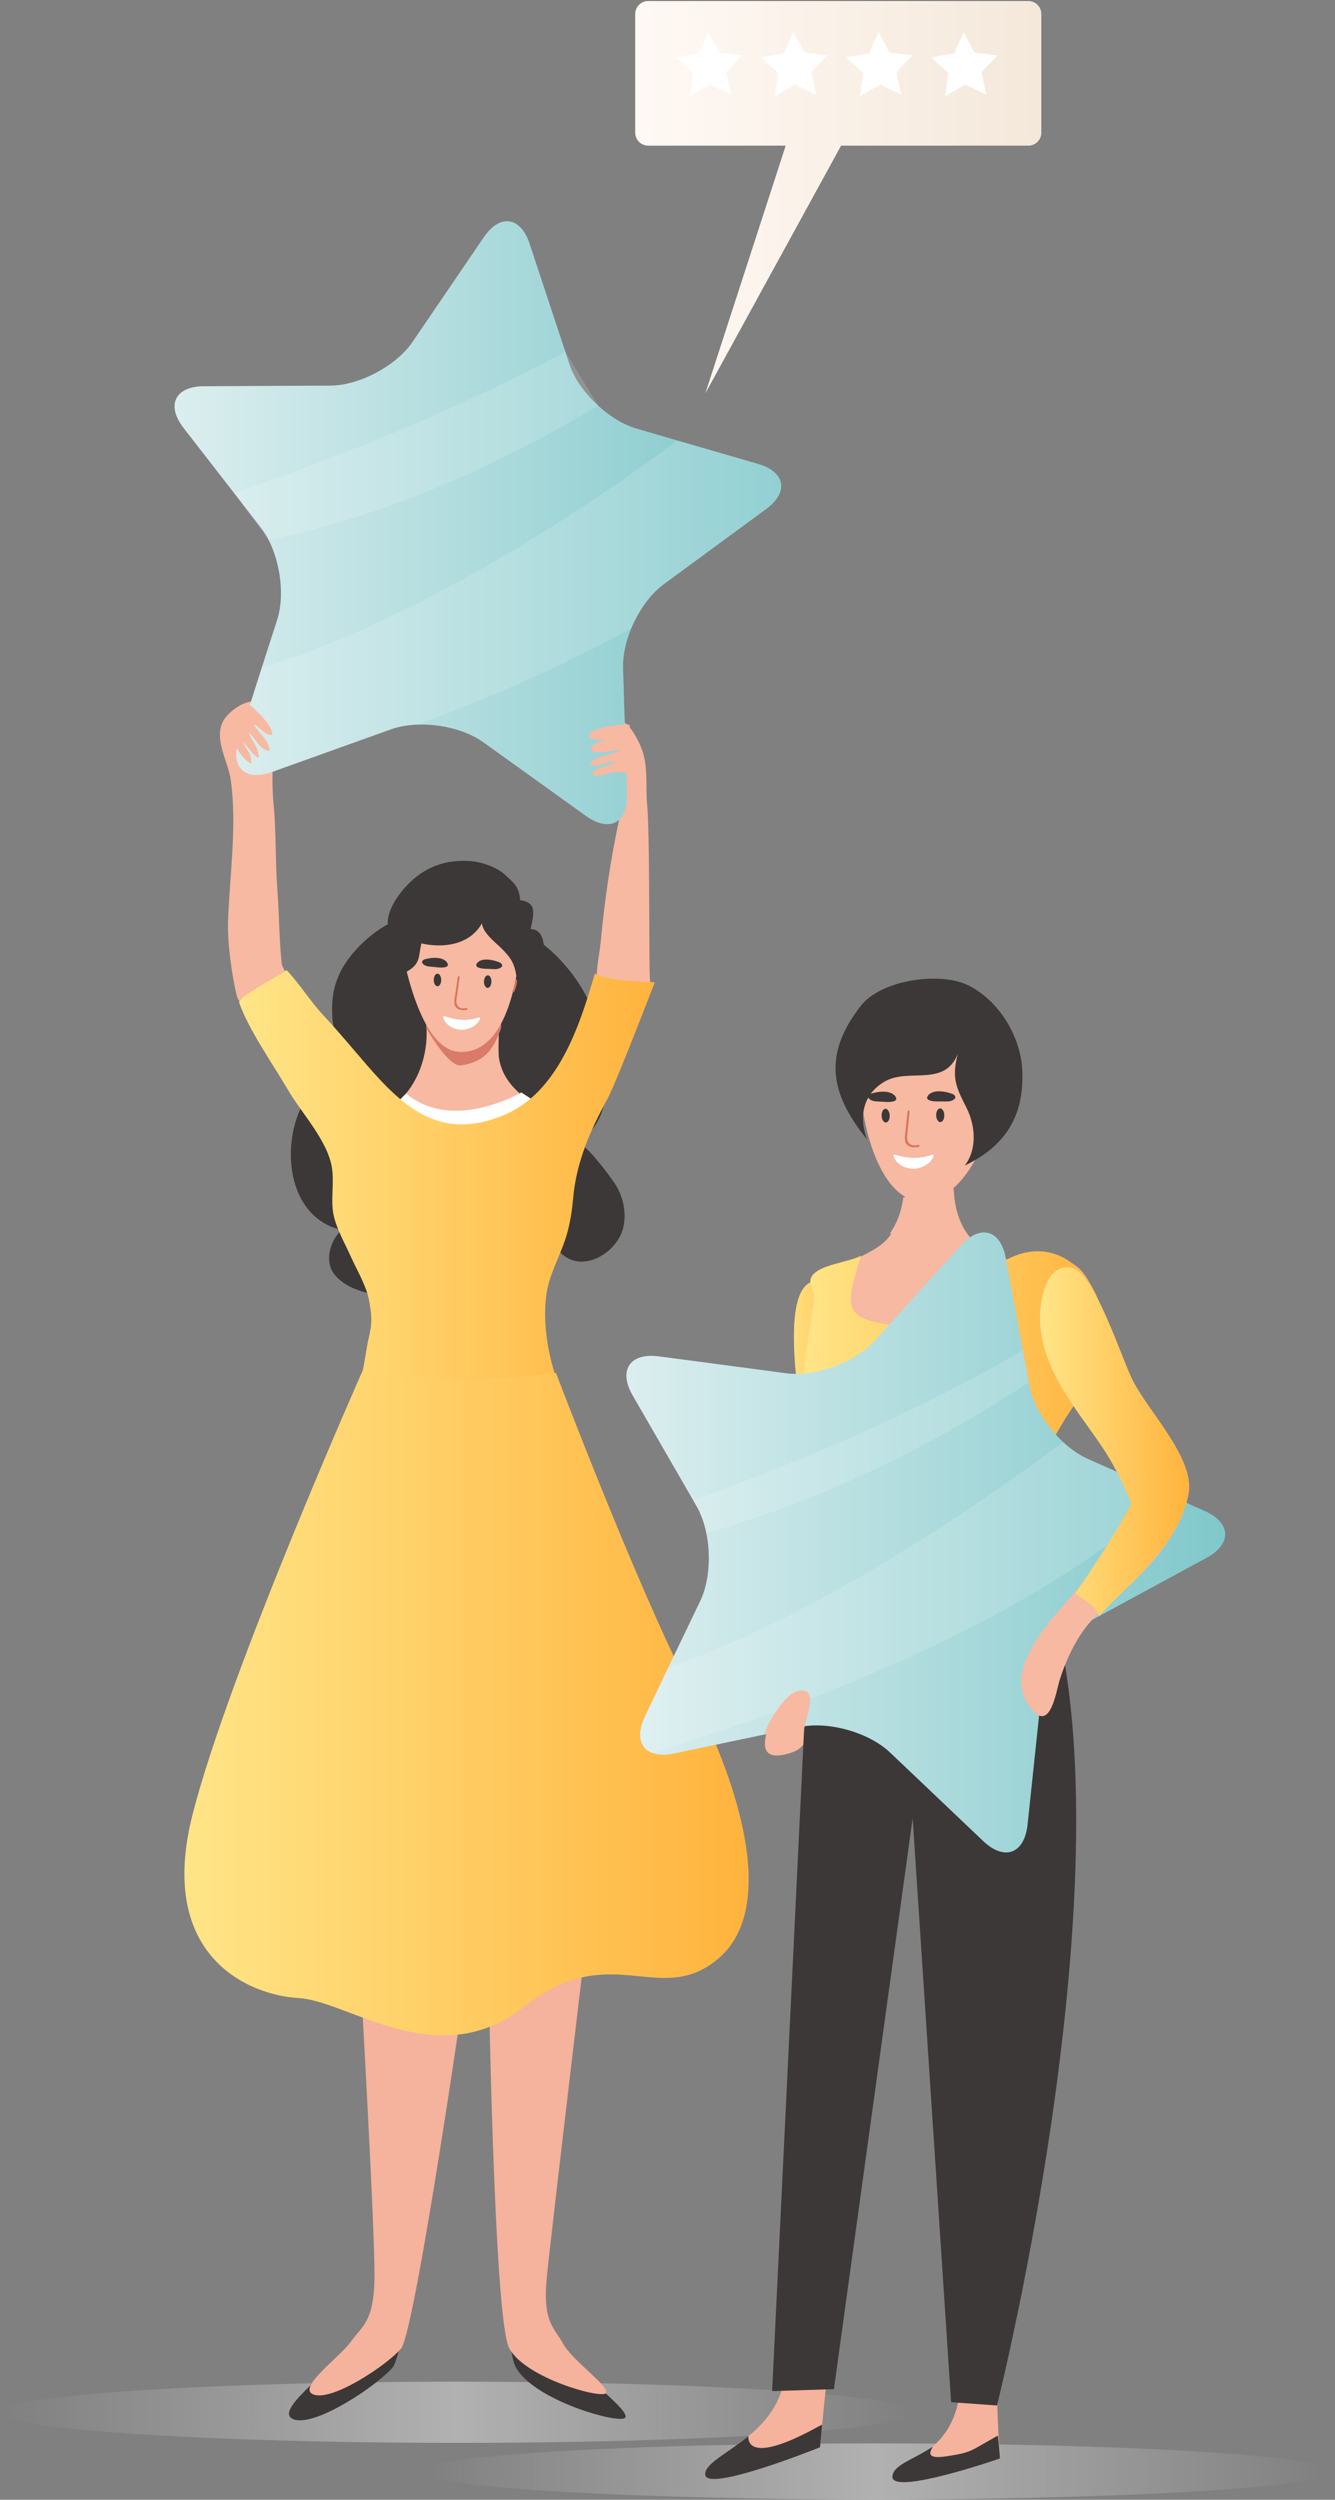 <svg width="420" height="786" viewBox="0 0 420 786" fill="none" xmlns="http://www.w3.org/2000/svg">
<rect x="0" y="0" width="420" height="786" fill="#808080" stroke="none"/>
<ellipse cx="275.566" cy="777.09" rx="8.812" ry="143.459" transform="rotate(90 275.566 777.09)" fill="url(#paint0_linear)"/>
<ellipse cx="143.808" cy="758.493" rx="9.62" ry="143.459" transform="rotate(90 143.808 758.493)" fill="url(#paint1_linear)"/>
<path d="M98.146 749.587C93.059 754.453 88.289 759.42 92.591 760.785C99.399 762.921 118.417 750.307 123.555 744.367C124.327 743.47 125.402 739.792 126.668 734.181C112.521 751.672 99.943 749.941 98.146 749.587Z" fill="#3C3837"/>
<path d="M196.718 760.152C197.49 758.889 193.744 755.514 189.695 751.723C185.456 752.14 173.827 751.659 160.528 737.176C161.034 740.588 161.579 743.015 162.173 744.152C167.754 754.832 195.326 762.427 196.718 760.152Z" fill="#3C3837"/>
<path d="M323.532 0.323H203.926C201.672 0.323 199.842 2.151 199.842 4.402V41.726C199.842 43.978 201.672 45.794 203.926 45.794H247.187L221.891 123.719L264.616 45.794H323.532C325.775 45.794 327.605 43.978 327.605 41.726V4.402C327.605 2.151 325.775 0.323 323.532 0.323Z" fill="url(#paint2_linear)"/>
<path d="M229.959 29.768L223.376 26.592L217.016 30.203L218.02 22.97L212.619 18.044L219.805 16.773L222.84 10.108L226.277 16.55L233.541 17.375L228.475 22.624L229.959 29.768Z" fill="white"/>
<path d="M256.728 29.768L250.156 26.592L243.796 30.203L244.8 22.97L239.388 18.044L246.596 16.773L249.609 10.108L253.068 16.55L260.321 17.375L255.266 22.624L256.728 29.768Z" fill="white"/>
<path d="M283.508 29.768L276.947 26.592L270.564 30.203L271.58 22.97L266.179 18.044L273.376 16.773L276.4 10.108L279.837 16.55L287.101 17.375L282.046 22.624L283.508 29.768Z" fill="white"/>
<path d="M310.287 29.768L303.715 26.592L297.355 30.203L298.359 22.97L292.958 18.044L300.144 16.773L303.168 10.108L306.605 16.55L313.88 17.375L308.814 22.624L310.287 29.768Z" fill="white"/>
<path d="M153.639 616.187C153.639 616.187 155.257 728.861 160.189 738.312C165.109 747.74 189.423 754.427 190.662 752.432C191.889 750.426 180.14 742.279 177.216 737.019C174.304 731.747 170.689 730.142 172.005 716.334C173.322 702.548 186.511 592.292 186.511 592.292L153.75 614.348L153.639 616.187Z" fill="#F5B29C"/>
<path d="M147.089 618.772C147.089 618.772 130.675 733.252 126.145 738.501C121.615 743.739 104.855 754.873 98.841 752.978C92.838 751.095 106.897 741.22 110.378 736.294C113.86 731.368 117.62 730.165 117.821 716.301C118.033 702.436 113.525 623.609 113.525 623.609L147.189 616.911L147.089 618.772Z" fill="#F5B29C"/>
<path d="M111.818 298.814C107.209 303.974 104.475 309.58 104.475 317.192C104.475 321.349 104.933 324.157 106.45 327.679C107.767 330.71 110.802 333.798 111.483 336.829C107.131 337.13 103.438 337.208 99.822 340.752C88.352 352.019 87.816 378.611 103.996 385.621C106.674 386.78 110.378 387.382 112.855 386.234C107.399 382.523 100.447 394.292 105.011 400.433C110.356 407.632 123.556 407.9 131.155 408.312C139.869 408.769 153.036 410.474 160.133 403.876C165.578 398.828 168.435 388.195 169.617 380.851C171.804 386.657 174.081 393.957 179.704 396.097C185.15 398.181 191.688 394.548 194.746 389.31C197.792 384.072 196.565 376.906 193.518 372.281C192.046 370.041 183.309 358.038 180.876 359.107C191.778 354.293 191.811 340.741 189.58 328.158C182.885 290.511 136.712 271.765 112.253 298.335C112.108 298.491 111.951 298.647 111.818 298.814Z" fill="#3C3837"/>
<path d="M155.68 308.41C158.358 311.084 156.204 328.749 157.052 333.14C159.295 344.809 171.089 346.636 174.772 355.942C176.3 359.787 174.225 365.828 173.154 369.249C170.732 376.939 165.8 388.039 157.209 390.168C152.623 391.316 145.794 391.26 140.739 391.94C134.222 392.809 127.706 392.731 121.692 389.745C109.786 383.838 106.896 371.211 111.259 359.263C114.35 350.804 119.393 351.373 125.374 346.213C131.667 340.796 134.635 331.401 134.189 323.355C133.531 311.664 149.163 301.912 155.68 308.41Z" fill="#F7B9A1"/>
<path d="M157.688 323.156L157.264 312.925C150.748 306.417 133.419 309.426 134.077 321.139C134.077 321.217 134.077 323.19 134.077 323.268C136.253 326.912 141.576 335.471 145.079 334.981C152.544 333.911 155.278 329.932 157.688 323.156Z" fill="#D97B68"/>
<path d="M125.597 293.587C125.597 293.587 130.429 329.741 144.287 330.711C158.135 331.692 162.632 311.129 163.725 296.897C164.941 280.982 163.468 276.157 144.075 275.232C125.363 274.362 125.597 293.587 125.597 293.587Z" fill="#F7B9A1"/>
<path d="M167.642 288.549C167.486 289.664 167.185 290.89 166.928 292.149C171.849 292.049 171.737 299.973 170.131 302.781C169.863 303.272 168.055 304.754 168.055 305.077C168.044 306.08 170.008 305.969 169.751 307.585C169.383 309.914 166.303 311.675 164.038 310.817C162.286 310.159 162.655 308.131 162.398 306.548C161.773 302.547 160.3 300.697 157.633 298.078C155.58 296.072 151.887 293.263 151.619 290.321C147.825 297.086 139.546 298.212 132.572 296.64C131.601 300.719 132.349 302.926 128.309 305.311C124.404 307.618 123.735 305.601 120.521 303.439C119.773 300.162 122.262 296.573 124.136 295.136C119.383 290.544 123.4 283.333 127.919 278.508C133.476 272.579 140.148 270.205 147.982 270.751C151.608 270.996 156.573 272.757 159.173 275.32C161.215 277.326 163.391 278.552 163.637 283.055C167.598 283.523 168.044 285.696 167.642 288.549Z" fill="#3C3837"/>
<path d="M127.773 343.827L124.75 346.837C124.75 346.837 130.039 353.524 145.136 353.858C160.222 354.192 168.144 346.168 168.144 346.168L163.993 343.493C164.004 343.493 142.491 356.198 127.773 343.827Z" fill="white"/>
<path d="M91.241 308.543C90.984 307.54 88.73 304.029 88.63 303.026C87.759 294.389 87.904 288.326 87.257 279.666C86.588 270.606 86.922 261.545 86.041 252.518C85.394 245.82 85.952 239.445 85.907 232.724C85.885 228.255 85.505 220.342 79.279 220.588C76.132 220.71 71.68 224.009 70.196 226.751C67.183 232.357 71.837 239.656 72.595 245.195C74.604 259.639 72.283 274.874 71.747 289.485C71.502 296.317 72.897 306.693 74.559 313.313C75.206 315.843 77.795 315.831 77.65 318.45C83.218 317.503 86.119 312.154 91.944 312.599C91.933 311.284 91.576 309.925 91.241 308.543Z" fill="#F7B9A1"/>
<path d="M190.829 315.678C185.517 312.1 188.43 302.226 189.021 295.851C190.215 282.889 192.067 270.519 194.756 257.78C195.426 254.604 195.984 250.469 194.768 247.427C193.462 244.139 190.583 241.821 190.26 238.143C190.048 235.691 190.081 229.405 191.855 227.6C196.564 222.83 201.362 233.685 202.244 236.505C203.906 241.865 203.069 247.839 203.616 253.322C204.386 261.157 204.196 296.051 204.386 305.926C204.442 308.935 205.267 312.1 203.225 314.385C201.596 316.212 197.825 317.115 195.526 317.015C193.495 316.926 191.967 316.447 190.829 315.678Z" fill="#F7B9A1"/>
<path d="M172.697 403.275C174.203 398.003 177.004 392.977 178.421 387.817C179.458 384.039 179.972 380.628 180.318 376.705C181.311 365.338 185.752 355.341 191.152 345.411C193.931 340.284 206.004 308.845 206.004 308.845C206.004 308.845 190.327 308.644 187.135 306.103C182.427 322.43 175.575 343.706 158.314 350.716C139.132 358.517 127.818 349.189 115.533 335.024C110.924 329.697 106.428 324.258 101.618 319.109C97.434 314.629 94.343 309.413 90.148 305.011C88.485 306.604 74.638 313.381 75.274 315.364C78.398 324.057 85.595 334.143 90.46 342.48C94.934 350.136 103.091 358.629 104.441 367.221C105.189 372.036 103.973 377.352 104.932 381.944C105.836 386.301 108.38 390.681 110.311 394.983C112.196 399.185 115.354 404.49 116.124 408.936C116.95 413.662 117.184 415.735 116.091 420.293C115.321 423.48 114.83 427.738 114.127 430.936C113.223 435.038 108.682 439.25 113.837 439.975C124.203 441.435 134.837 442.148 145.292 442.872C153.013 443.407 160.925 445.302 168.68 444.087C171.982 443.563 177.271 446.55 177.071 443.14C176.981 441.78 175.207 434.135 174.102 430.457C171.726 422.566 170.387 411.388 172.697 403.275Z" fill="url(#paint3_linear)"/>
<path d="M114.105 430.926C114.105 430.926 72.005 525.768 60.612 570.403C49.208 615.027 78.164 627.353 93.942 628.245C109.731 629.148 137.783 652.351 164.953 630.931C192.135 609.488 207.321 631.243 225.721 616.075C244.143 600.885 233.911 563.638 217.252 531.497C200.593 499.355 174.917 431.695 174.917 431.695C174.917 431.695 134.268 437.178 114.105 430.926Z" fill="url(#paint4_linear)"/>
<path d="M240.94 160.127L208.793 183.721C204.631 186.786 200.971 191.935 198.639 197.474C196.899 201.675 195.917 206.033 196.017 209.934L197.256 249.709C197.557 258.759 191.755 261.824 184.379 256.586L151.987 233.338C146.731 229.582 138.619 227.553 131.277 227.843C128.353 227.944 125.53 228.434 123.109 229.281L85.573 242.733C77.059 245.798 72.35 241.251 75.117 232.647L82.348 209.945L87.257 194.71C89.534 187.488 88.295 177.201 84.535 169.823C83.843 168.441 83.051 167.16 82.158 166.012L73.644 155.034L57.744 134.55C52.198 127.384 55.066 121.488 64.137 121.443L104.006 121.243C113.066 121.198 124.66 115.013 129.759 107.546L152.199 74.602C157.298 67.135 163.792 68.071 166.615 76.63L177.851 110.566L179.135 114.478C180.619 119.036 184.033 123.784 188.195 127.54C191.81 130.905 196.073 133.524 200.134 134.717L213.156 138.529L238.418 145.851C247.133 148.347 248.271 154.778 240.94 160.127Z" fill="url(#paint5_linear)"/>
<path opacity="0.15" d="M240.941 160.127L208.794 183.721C204.632 186.786 200.972 191.935 198.64 197.474C176.401 209.934 152.333 220.076 131.277 227.843C128.354 227.944 125.531 228.434 123.109 229.281L85.573 242.733C77.059 245.798 72.35 241.251 75.118 232.647L82.348 209.945C136.086 193.372 191.655 154.544 213.145 138.518L238.408 145.84C247.133 148.347 248.272 154.778 240.941 160.127Z" fill="white"/>
<path opacity="0.15" d="M84.546 169.812C123.466 161.698 159.028 145.081 188.207 127.517L177.852 110.555C142.29 129.746 103.616 144.792 73.644 155.023L84.546 169.812Z" fill="white"/>
<path d="M73.578 233.204C74.158 235.444 76.814 239.133 79.023 240.091C79.458 237.305 77.405 235.656 76.501 233.304C78.097 234.965 79.369 237.149 81.333 238.364C81.824 235.745 79.045 232.78 78.242 230.351C80.418 232 81.656 235.968 84.792 236.035C84.959 233.182 81.121 230.195 79.759 227.698C81.935 228.746 83.073 231.075 85.651 231.142C85.941 228.066 79.871 222.561 77.874 221.101L73.578 233.204Z" fill="#F7B9A1"/>
<path d="M199.053 236.237C199.432 237.295 199.778 241.542 198.495 242.489C197.48 243.236 194.009 242.478 192.57 242.846C190.461 243.403 186.623 244.907 186.433 243.202C186.254 241.497 193.485 240.438 193.407 239.591C193.329 238.755 185.819 241.932 185.674 240.082C185.529 238.232 195.203 236.515 194.913 236.014C194.623 235.501 185.239 237.986 186.02 235.278C186.824 232.581 195.058 231.901 194.768 232.069C194.478 232.236 185.462 233.718 185.284 231.355C185.094 228.981 195.795 227.466 198.037 227.889L199.053 236.237Z" fill="#F7B9A1"/>
<path d="M138.809 308.132C138.809 309.224 138.285 310.116 137.637 310.116C136.99 310.116 136.466 309.224 136.466 308.132C136.466 307.04 136.99 306.148 137.637 306.148C138.285 306.148 138.809 307.04 138.809 308.132Z" fill="#3C3837"/>
<path d="M154.609 308.677C154.586 309.77 154.039 310.65 153.392 310.639C152.745 310.628 152.243 309.725 152.265 308.622C152.288 307.53 152.834 306.649 153.482 306.66C154.129 306.683 154.631 307.585 154.609 308.677Z" fill="#3C3837"/>
<path d="M157.544 302.826C157.511 302.77 156.941 302.514 156.919 302.514C155.134 301.834 152.713 301.288 150.983 302.124C150.09 302.558 149.198 303.651 150.447 304.197C151.519 304.665 153.058 304.62 154.197 304.665C155.112 304.698 156.239 304.877 157.12 304.475C158.18 303.996 158.225 303.383 157.544 302.826Z" fill="#3C3837"/>
<path d="M133.542 303.45C134.357 303.963 135.495 303.941 136.41 304.03C137.537 304.141 139.065 304.386 140.181 304.074C141.498 303.696 140.762 302.503 139.936 301.946C138.34 300.876 135.852 301.088 134 301.522C133.977 301.522 133.375 301.701 133.341 301.745C132.582 302.213 132.549 302.826 133.542 303.45Z" fill="#3C3837"/>
<path d="M150.692 319.922C144.99 321.873 139.969 319.399 139.657 319.488C139.534 319.532 139.4 319.621 139.422 319.755C139.88 322.218 142.647 323.634 144.812 323.779C147.066 323.935 150.246 322.642 151.027 320.29C151.094 320.112 150.927 319.844 150.692 319.922Z" fill="white"/>
<path d="M146.731 316.947C145.169 317.315 143.73 316.791 143.585 315.042C143.518 314.228 143.797 313.192 143.897 312.389C144.12 310.651 144.354 308.923 144.611 307.196C144.667 306.817 144.075 306.783 144.02 307.151C143.797 308.611 143.596 310.06 143.406 311.52C143.239 312.802 142.826 314.306 142.971 315.599C143.172 317.438 145.348 317.861 146.843 317.516C147.211 317.438 147.099 316.858 146.731 316.947Z" fill="#DB745E"/>
<path d="M162.075 308.254C162.041 309.424 161.762 310.538 161.215 311.575C161.037 311.909 161.55 312.221 161.718 311.876C162.298 310.739 162.621 309.524 162.655 308.254C162.677 307.886 162.086 307.875 162.075 308.254Z" fill="#DB745E"/>
<path d="M348.172 431.932C341.025 425.07 326.986 457.008 324.496 469.591C321.614 484.075 324.161 493.826 327.654 507.043C331.908 523.161 344.887 540.972 324.761 546.291C311.297 549.837 295.379 542.848 281.985 541.478C270.953 540.362 260.383 542.446 257.72 532.153C251.784 509.173 285.385 486.654 266.308 468.348C249.871 451.182 255.842 420.58 258.769 405.13C270.135 390.151 281.132 397.531 284.221 376.532C289.281 375.104 294.987 374.494 300.001 373.711C300.451 382.127 302.964 388.712 310.283 393.605C319.182 399.581 330.582 392.604 338.247 397.831C345.901 403.058 349.774 423.585 348.172 431.932Z" fill="#F7B9A1"/>
<path d="M255.714 402.931C266.157 400.018 270.168 413.235 272.877 428.329C275.851 444.988 278.537 464.871 278.537 464.871C275.678 474.093 272.335 487.229 269.477 496.451C265.5 509.219 257.016 520.594 253.985 533.661C252.578 539.705 257.293 548.467 248.751 551.161C236.129 555.133 241.732 543.712 242.907 538.393C244.486 531.255 246.019 524.117 247.518 516.956C250.78 501.31 254.169 485.652 256.958 469.914C256.947 469.925 241.685 406.834 255.714 402.931Z" fill="#F7B9A1"/>
<path d="M255.715 402.931C266.158 400.018 270.169 413.235 272.878 428.329C275.852 444.988 278.538 464.871 278.538 464.871C275.679 474.093 272.336 487.229 269.478 496.451C268.798 498.662 256.625 526.408 257.605 526.684C250.331 524.52 244.603 522.252 244.603 522.252C244.603 522.252 250.182 504.13 251.346 498.351C253.271 488.887 255.265 479.423 256.959 469.925C256.948 469.925 241.686 406.834 255.715 402.931Z" fill="url(#paint6_linear)"/>
<path d="M348.172 431.932C342.604 431.875 326.985 457.008 324.496 469.591C321.614 484.075 328.807 495.196 332.311 508.425C333.602 513.341 336.334 519.869 330.363 522.321C327.158 523.645 322.709 523.726 319.17 524.117C311.401 524.98 303.39 524.508 295.632 524.14C287.298 523.726 279.541 523.012 271.541 521.308C269.697 520.905 259.242 521.492 259.588 519.097C260.602 511.982 259.334 505.362 263.115 500.055C266.873 494.77 270.089 488.519 269.916 481.876C269.766 476.016 262.642 468.233 255.323 453.082C248.015 437.942 257.916 409.77 255.726 405.51C251.369 397.923 266.216 397.485 270.884 394.814C265.904 411.128 264.971 414.801 281.731 416.724C298.491 418.658 311.274 389.495 330.363 393.882C345.175 397.313 350.685 418.807 348.172 431.932Z" fill="url(#paint7_linear)"/>
<path d="M300.162 375.541C300.104 374.942 300.035 374.355 300 373.722C294.998 374.505 289.292 375.115 284.22 376.542C283.528 381.32 282.007 384.935 279.943 387.86C287.286 389.897 294.986 384.348 300.162 375.541Z" fill="#F7B9A1"/>
<path d="M272.647 321.662C268.359 335.167 270.872 356.144 277.476 368.14C286.894 385.249 301.118 377.224 307.85 362.499C313.429 350.353 317.475 325.646 305.867 315.653C301.06 311.519 290.283 309.597 284.012 311.681C272.808 315.388 273.822 322.917 273.788 333.014L272.647 321.662Z" fill="#F7B9A1"/>
<path d="M304.75 309.883C314.548 314.834 321.176 326.174 321.614 336.616C322.179 349.891 317.268 359.896 303.528 366.481C307.586 361.128 306.767 353.713 304.081 348.36C300.969 342.143 299.263 339.126 301.338 331.332C297.142 342.004 285.857 335.638 278.238 340.116C271.253 344.226 270.239 351.514 272.751 358.238C260.775 343.421 259.15 331.251 270.826 316.25C277.201 308.064 295.84 305.382 304.75 309.883Z" fill="#3C3837"/>
<path d="M260.981 743.256L248.106 740.573C247.622 743.567 247.08 746.526 246.457 749.392C242.711 767.18 221.652 772.119 221.836 778.06C222.021 783.989 257.973 769.505 257.973 769.505C257.973 769.505 260.14 745.466 260.981 743.256Z" fill="#F5B29C"/>
<path d="M314.11 745.835L303.32 740.873C302.387 743.993 302.294 750.705 301.753 753.802C298.364 773.616 281.292 773.328 280.762 778.624C280.14 784.956 314.594 773.017 314.594 773.017C314.594 773.017 312.899 748.08 314.11 745.835Z" fill="#F5B29C"/>
<path d="M253.812 526.373L242.919 751.832L262.354 751.222L287.125 571.7L299.228 755.321L313.66 756.357C313.66 756.357 358.131 579.298 328.253 496.324C328.253 496.324 296.842 507.192 264.221 500.849C264.21 500.826 254.942 509.564 253.812 526.373Z" fill="#3C3837"/>
<path d="M379.547 489.854L343.987 509.127C335.906 513.467 328.483 524.508 327.515 533.65L323.273 573.807C322.247 582.902 316.011 585.205 309.36 578.919L280.047 551.069C273.396 544.725 260.601 541.099 251.599 543.044L212.004 551.368C209.191 551.978 206.886 551.829 205.099 551.115C201.261 549.63 200.189 545.393 202.897 539.717L210.217 524.382L220.349 503.278C223.116 497.453 223.68 489.129 222.193 481.968C221.583 478.951 220.557 476.096 219.231 473.736L218.055 471.698L199.024 438.736C194.471 430.815 198.16 425.301 207.266 426.475L247.38 431.794C256.486 433.014 268.97 428.421 275.16 421.628L302.225 391.637C308.415 384.844 314.812 386.628 316.449 395.678L321.82 424.552L323.711 434.718L323.815 435.386C324.944 441.615 329.186 448.465 334.454 453.427C336.863 455.626 339.468 457.468 342.073 458.642L367.559 469.983L379.017 475.094C387.385 478.825 387.639 485.468 379.547 489.854Z" fill="url(#paint8_linear)"/>
<path opacity="0.15" d="M367.536 469.983C322.005 513.007 239.68 540.8 205.099 551.127C201.261 549.642 200.189 545.405 202.898 539.729L210.217 524.394C257.085 507.988 306.248 474.416 334.431 453.416C336.84 455.615 339.445 457.457 342.05 458.631L367.536 469.983Z" fill="white"/>
<path opacity="0.15" d="M321.786 424.554C288.427 444.229 250.469 460.071 218.033 471.723L219.208 473.76C220.534 476.109 221.56 478.976 222.171 481.992C260.694 471.308 295.539 453.071 323.677 434.72L321.786 424.554Z" fill="white"/>
<path d="M356.332 434.027C361.438 444.112 376.089 458.746 373.887 469.856C370.844 485.306 357.058 497.28 345.785 507.158C339.687 512.5 335.56 521.088 333.243 528.71C332.367 531.565 330.558 543.481 325.44 538.346C312.968 525.82 332.045 508.182 339.053 499.559C345.704 491.373 351.029 482.151 355.974 472.849C355.974 472.849 352.562 463.431 346.257 454.198C337.889 441.948 327.711 430.55 327.215 415.111C327.053 409.942 328.748 396.564 337.508 398.751C344.367 400.444 352.92 427.28 356.332 434.027Z" fill="#F7B9A1"/>
<path d="M356.332 434.029C361.438 444.114 376.089 458.747 373.887 469.857C370.741 485.849 356.194 496.809 345.762 508.15C344.367 504.339 341.093 503.395 338.327 501.081C344.517 491.824 350.718 482.729 355.963 472.828C355.963 472.828 352.551 463.41 346.246 454.176C337.877 441.927 327.699 430.529 327.203 415.09C327.042 409.92 328.737 396.542 337.497 398.73C344.367 400.445 352.92 427.282 356.332 434.029Z" fill="url(#paint9_linear)"/>
<path d="M258.654 762.39C258.366 762.539 258.089 762.643 257.778 762.804C237.053 774.294 235.335 768.584 235.427 766.016C228.765 771.485 221.733 774.605 221.849 778.047C222.033 783.977 257.985 769.493 257.985 769.493C257.985 769.493 258.262 766.431 258.654 762.39Z" fill="#3C3837"/>
<path d="M313.937 765.81C304.807 770.91 305.868 771.059 297.891 772.314C289.926 773.569 293.488 769.805 293.373 769.356C287.148 773.512 281.131 774.939 280.762 778.624C280.14 784.956 314.594 773.017 314.594 773.017C314.594 773.017 314.501 770.91 313.937 765.81Z" fill="#3C3837"/>
<path d="M240.544 545.197C241.49 541.686 247.057 532.326 251.241 531.612C258.423 530.38 252.728 541.19 252.74 545.565L240.544 545.197Z" fill="#F7B9A1"/>
<path d="M279.909 350.732C279.955 351.918 279.425 352.908 278.722 352.943C278.019 352.977 277.408 352.033 277.362 350.836C277.316 349.65 277.846 348.66 278.549 348.625C279.241 348.602 279.852 349.546 279.909 350.732Z" fill="#3C3837"/>
<path d="M297.084 350.651C297.107 351.849 296.542 352.816 295.839 352.827C295.136 352.839 294.548 351.883 294.525 350.686C294.502 349.489 295.067 348.521 295.77 348.51C296.473 348.498 297.072 349.465 297.084 350.651Z" fill="#3C3837"/>
<path d="M300.035 344.169C300.001 344.112 299.367 343.859 299.344 343.859C297.384 343.191 294.721 342.707 292.877 343.697C291.92 344.215 290.998 345.424 292.393 345.977C293.569 346.437 295.24 346.322 296.485 346.322C297.488 346.322 298.71 346.461 299.643 346C300.773 345.413 300.796 344.745 300.035 344.169Z" fill="#3C3837"/>
<path d="M273.973 345.875C274.884 346.393 276.117 346.324 277.108 346.381C278.342 346.451 280.002 346.658 281.212 346.266C282.63 345.806 281.777 344.539 280.855 343.964C279.068 342.87 276.382 343.204 274.388 343.768C274.365 343.768 273.719 343.998 273.685 344.044C272.889 344.574 272.878 345.242 273.973 345.875Z" fill="#3C3837"/>
<path d="M293.326 363.039C287.217 365.399 281.65 362.935 281.327 363.05C281.189 363.096 281.05 363.211 281.085 363.35C281.684 365.998 284.751 367.425 287.114 367.494C289.569 367.563 292.969 366.032 293.718 363.442C293.776 363.223 293.569 362.947 293.326 363.039Z" fill="white"/>
<path d="M288.889 359.977C287.206 360.438 285.615 359.931 285.384 358.043C285.281 357.168 285.534 356.028 285.615 355.142C285.776 353.253 285.961 351.354 286.168 349.466C286.214 349.051 285.569 349.04 285.523 349.443C285.35 351.031 285.189 352.62 285.039 354.22C284.912 355.625 284.531 357.271 284.739 358.676C285.039 360.668 287.413 361.036 289.027 360.587C289.442 360.484 289.292 359.862 288.889 359.977Z" fill="#DB745E"/>
<defs>
<linearGradient id="paint0_linear" x1="275.566" y1="633.632" x2="275.566" y2="920.549" gradientUnits="userSpaceOnUse">
<stop stop-color="#C4C4C4" stop-opacity="0"/>
<stop offset="0.5" stop-color="#C4C4C4" stop-opacity="0.72"/>
<stop offset="1" stop-color="#C4C4C4" stop-opacity="0"/>
</linearGradient>
<linearGradient id="paint1_linear" x1="143.808" y1="615.034" x2="143.808" y2="901.951" gradientUnits="userSpaceOnUse">
<stop stop-color="#C4C4C4" stop-opacity="0"/>
<stop offset="0.5" stop-color="#C4C4C4" stop-opacity="0.72"/>
<stop offset="1" stop-color="#C4C4C4" stop-opacity="0"/>
</linearGradient>
<linearGradient id="paint2_linear" x1="199.845" y1="62.022" x2="327.609" y2="62.022" gradientUnits="userSpaceOnUse">
<stop offset="7.4798e-08" stop-color="#FFF9F5"/>
<stop offset="1" stop-color="#F4E8DA"/>
</linearGradient>
<linearGradient id="paint3_linear" x1="75.24" y1="374.899" x2="205.996" y2="374.899" gradientUnits="userSpaceOnUse">
<stop stop-color="#FFE587"/>
<stop offset="1" stop-color="#FFB33D"/>
</linearGradient>
<linearGradient id="paint4_linear" x1="58.014" y1="535.452" x2="235.526" y2="535.452" gradientUnits="userSpaceOnUse">
<stop stop-color="#FFE587"/>
<stop offset="1" stop-color="#FFB33D"/>
</linearGradient>
<linearGradient id="paint5_linear" x1="54.922" y1="164.345" x2="245.775" y2="164.345" gradientUnits="userSpaceOnUse">
<stop stop-color="#DCEEEF"/>
<stop offset="1" stop-color="#80C8CB"/>
</linearGradient>
<linearGradient id="paint6_linear" x1="244.589" y1="464.61" x2="278.534" y2="464.61" gradientUnits="userSpaceOnUse">
<stop stop-color="#FFE587"/>
<stop offset="1" stop-color="#FFB33D"/>
</linearGradient>
<linearGradient id="paint7_linear" x1="252.581" y1="459.03" x2="348.757" y2="459.03" gradientUnits="userSpaceOnUse">
<stop stop-color="#FFE587"/>
<stop offset="1" stop-color="#FFB33D"/>
</linearGradient>
<linearGradient id="paint8_linear" x1="197.051" y1="484.997" x2="385.452" y2="484.997" gradientUnits="userSpaceOnUse">
<stop stop-color="#DCEEEF"/>
<stop offset="1" stop-color="#80C8CB"/>
</linearGradient>
<linearGradient id="paint9_linear" x1="327.2" y1="453.325" x2="374.114" y2="453.325" gradientUnits="userSpaceOnUse">
<stop stop-color="#FFE587"/>
<stop offset="1" stop-color="#FFB33D"/>
</linearGradient>
</defs>
</svg>
